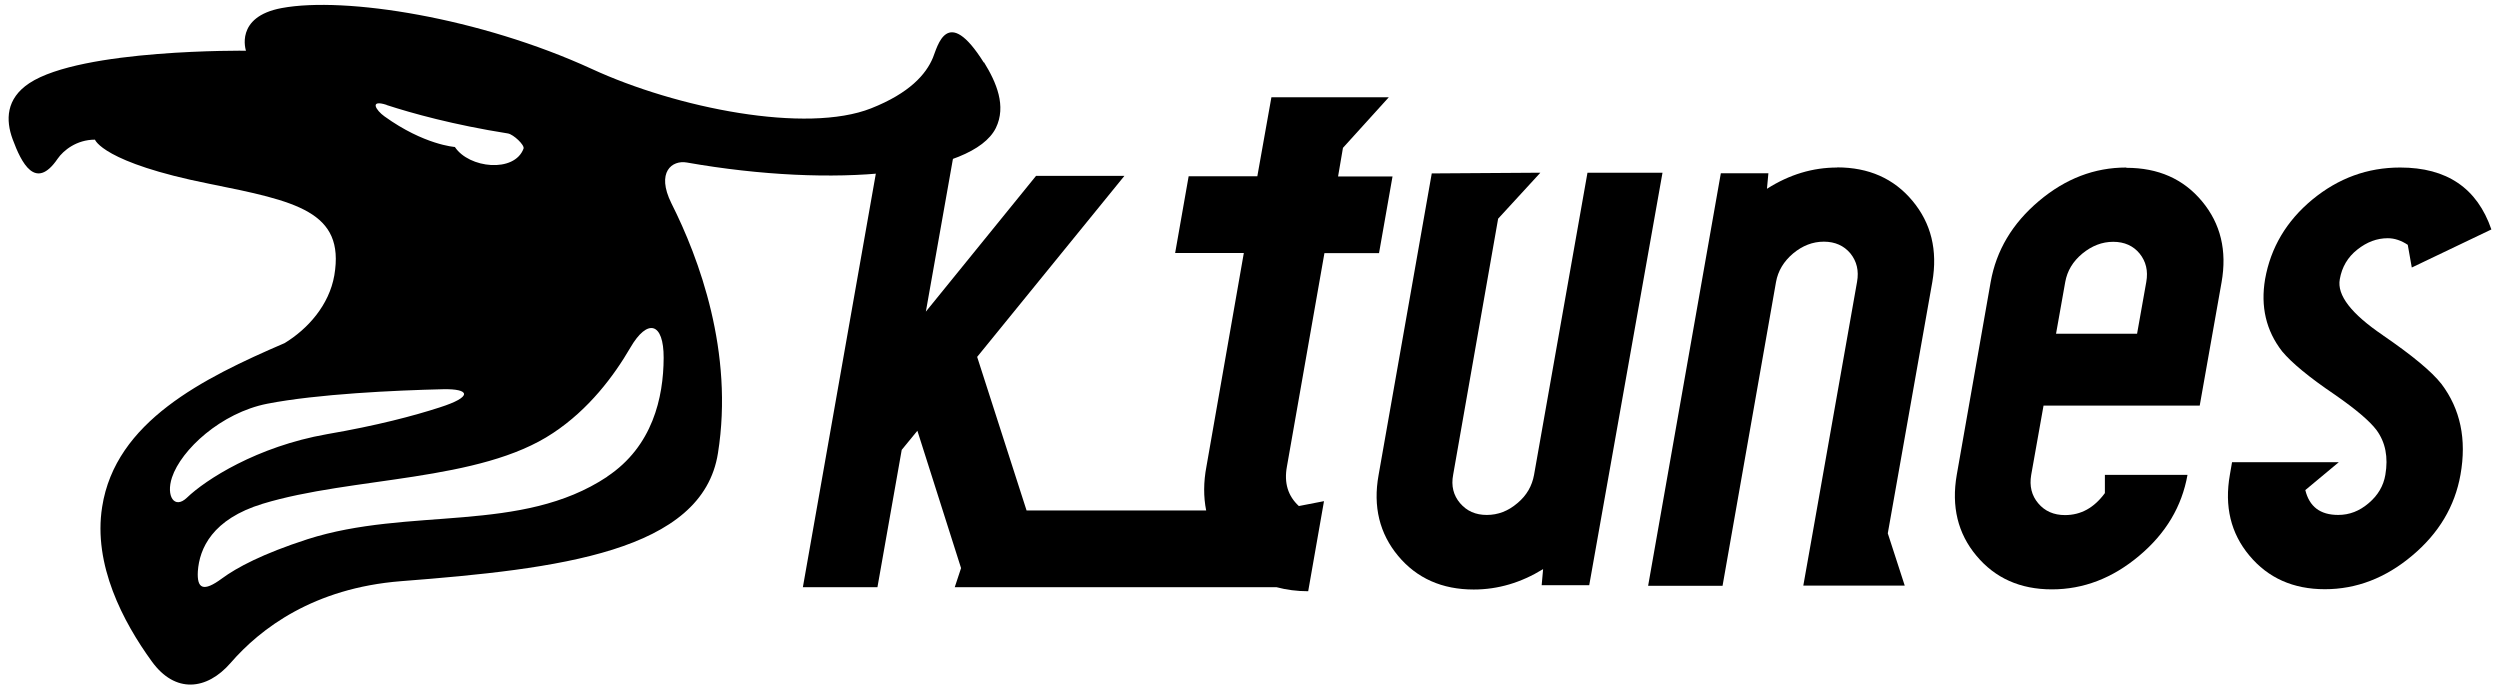 <?xml version="1.0" encoding="UTF-8"?>
<svg id="_レイヤー_2" data-name="レイヤー 2" xmlns="http://www.w3.org/2000/svg" width="174" height="48" viewBox="0 0 174 48">
  <defs>
    <style>
      .cls-1 {
        fill: none;
      }
    </style>
  </defs>
  <g id="site">
    <g>
      <g>
        <path d="M92.19,17.62h3.79l.94-5.34h-3.79l.34-1.99,3.19-3.52h-8.17l-.98,5.5h-4.78l-.94,5.34h4.78l-2.6,14.85c-.21,1.1-.21,2.12-.02,3.07h-12.5l-3.44-10.69,10.25-12.6h-6.15l-7.67,9.45,2.01-11.34,2.93-3.15h-7.56l-5.94,33.67h5.19l1.69-9.56,1.09-1.33,3.04,9.56-.44,1.33h22.4c.68.18,1.41.28,2.2.28l1.1-6.27-1.75.34c-.76-.7-1.04-1.61-.83-2.75l2.61-14.85Z"/>
        <path d="M110.49,12.01l-3.72,21.04c-.14.77-.51,1.43-1.16,1.97-.64.55-1.35.82-2.13.82s-1.39-.27-1.86-.82c-.46-.54-.63-1.2-.48-1.98l3.13-17.82,2.94-3.2-7.56.05-3.7,20.99c-.4,2.2.07,4.08,1.36,5.63,1.3,1.56,3.06,2.34,5.26,2.34,1.7,0,3.3-.48,4.83-1.42l-.1,1.12h3.31l5.1-28.71h-5.22Z"/>
        <path d="M127.87,11.66c-1.7,0-3.32.48-4.89,1.48l.1-1.08h-3.31l-5.06,28.71h5.18l3.72-21.14c.14-.78.54-1.44,1.19-1.99.65-.54,1.36-.82,2.14-.82s1.4.28,1.85.82c.44.55.6,1.2.46,1.98l-3.09,17.48-.65,3.66h7.06l-1.18-3.64,3.1-17.5c.38-2.2-.08-4.08-1.38-5.64-1.3-1.56-3.05-2.33-5.25-2.33Z"/>
        <path d="M147.98,11.66c-2.2,0-4.22.77-6.07,2.33-1.85,1.56-2.97,3.44-3.36,5.64l-2.36,13.42c-.38,2.2.07,4.08,1.37,5.63,1.3,1.56,3.05,2.34,5.25,2.34s4.23-.78,6.08-2.34c1.85-1.55,2.97-3.43,3.36-5.63h-5.75v1.27c-.75,1.02-1.66,1.53-2.78,1.53-.77,0-1.4-.27-1.86-.82-.46-.54-.62-1.2-.49-1.97l.86-4.83h10.87l1.52-8.58c.39-2.2-.06-4.08-1.36-5.64-1.3-1.56-3.05-2.33-5.26-2.33ZM149.38,19.63l-.64,3.6h-5.64l.64-3.6c.14-.78.53-1.43,1.19-1.98.66-.54,1.37-.82,2.15-.82s1.4.28,1.84.82c.44.55.6,1.2.46,1.98Z"/>
        <path d="M165.86,23.34c-2.2-1.49-3.22-2.79-3.01-3.91.15-.85.55-1.53,1.22-2.06.67-.53,1.37-.79,2.12-.79.47,0,.94.16,1.39.46l.28,1.58,5.54-2.65c-.99-2.88-3.1-4.31-6.35-4.31-2.27,0-4.3.74-6.11,2.23-1.8,1.49-2.9,3.34-3.29,5.54-.32,1.9.06,3.58,1.19,5.03.65.78,1.86,1.79,3.65,3,1.47,1.02,2.45,1.85,2.92,2.48.62.85.82,1.88.61,3.11-.13.77-.52,1.43-1.16,1.97-.64.55-1.34.82-2.12.82-1.26,0-2.01-.58-2.29-1.73l2.33-1.94h-7.43l-.15.87c-.39,2.2.06,4.08,1.36,5.63,1.3,1.56,3.05,2.34,5.25,2.34s4.23-.78,6.08-2.34c1.85-1.55,2.97-3.43,3.36-5.63.44-2.47-.01-4.57-1.32-6.31-.69-.88-2.06-2.01-4.09-3.4Z"/>
      </g>
      <path d="M68.47,4.35c-2.56-4.08-3.22-1.1-3.54-.33-.48,1.15-1.62,2.46-4.3,3.52-4.5,1.78-13.51,0-19.46-2.75C33.41,1.23,24.02-.26,19.61.56c-3.3.61-2.49,2.97-2.49,2.97,0,0-11.44-.14-15.08,2.26-1.63,1.08-1.65,2.57-1.16,3.9.61,1.65,1.59,3.62,3.13,1.36.4-.58,1.32-1.33,2.6-1.33,0,0,.53,1.59,7.95,3.07,6.06,1.22,9.46,1.92,8.71,6.37-.36,2.08-1.85,3.74-3.46,4.72-5.69,2.45-11.78,5.47-12.7,11.4-.64,4.02,1.46,8.01,3.46,10.76,1.62,2.24,3.82,2.01,5.48.1,2.08-2.4,5.78-5.21,11.86-5.69,10.96-.85,20.98-2.04,22.06-8.91,1.12-7.03-1.32-13.58-3.24-17.39-1.08-2.18.05-3.02,1.07-2.84,10.34,1.82,19.9.84,21.51-2.4.75-1.53.04-3.18-.82-4.57ZM26.91,7.31c1.75.57,4.65,1.38,8.45,1.98.38.07,1.16.8,1.08,1.05-.63,1.71-3.8,1.38-4.78-.11,0,0-2.14-.14-4.9-2.13-.58-.41-1.09-1.2.15-.8ZM13.01,34.64c-.87.83-1.47-.11-1.04-1.41.64-1.93,3.42-4.5,6.63-5.13,3.49-.68,8.87-.93,12.24-1.01,1.86-.04,2.11.52-.25,1.27-1.79.58-4.35,1.26-7.84,1.86-4.87.86-8.44,3.17-9.74,4.42ZM42.26,33.18c-5.99,3.98-13.76,2.08-20.86,4.35-3.12,1.01-4.92,1.97-5.95,2.73-1.31.97-1.75.71-1.68-.5.11-1.58,1-3.63,4.52-4.7,6.21-1.89,15.1-1.51,20.2-4.92,2.5-1.65,4.24-3.98,5.38-5.94,1.2-2.07,2.33-1.76,2.32.71-.01,2.76-.77,6.16-3.93,8.26Z"/>
    </g>
    <rect class="cls-1" width="174" height="48"/>
  </g>
</svg>